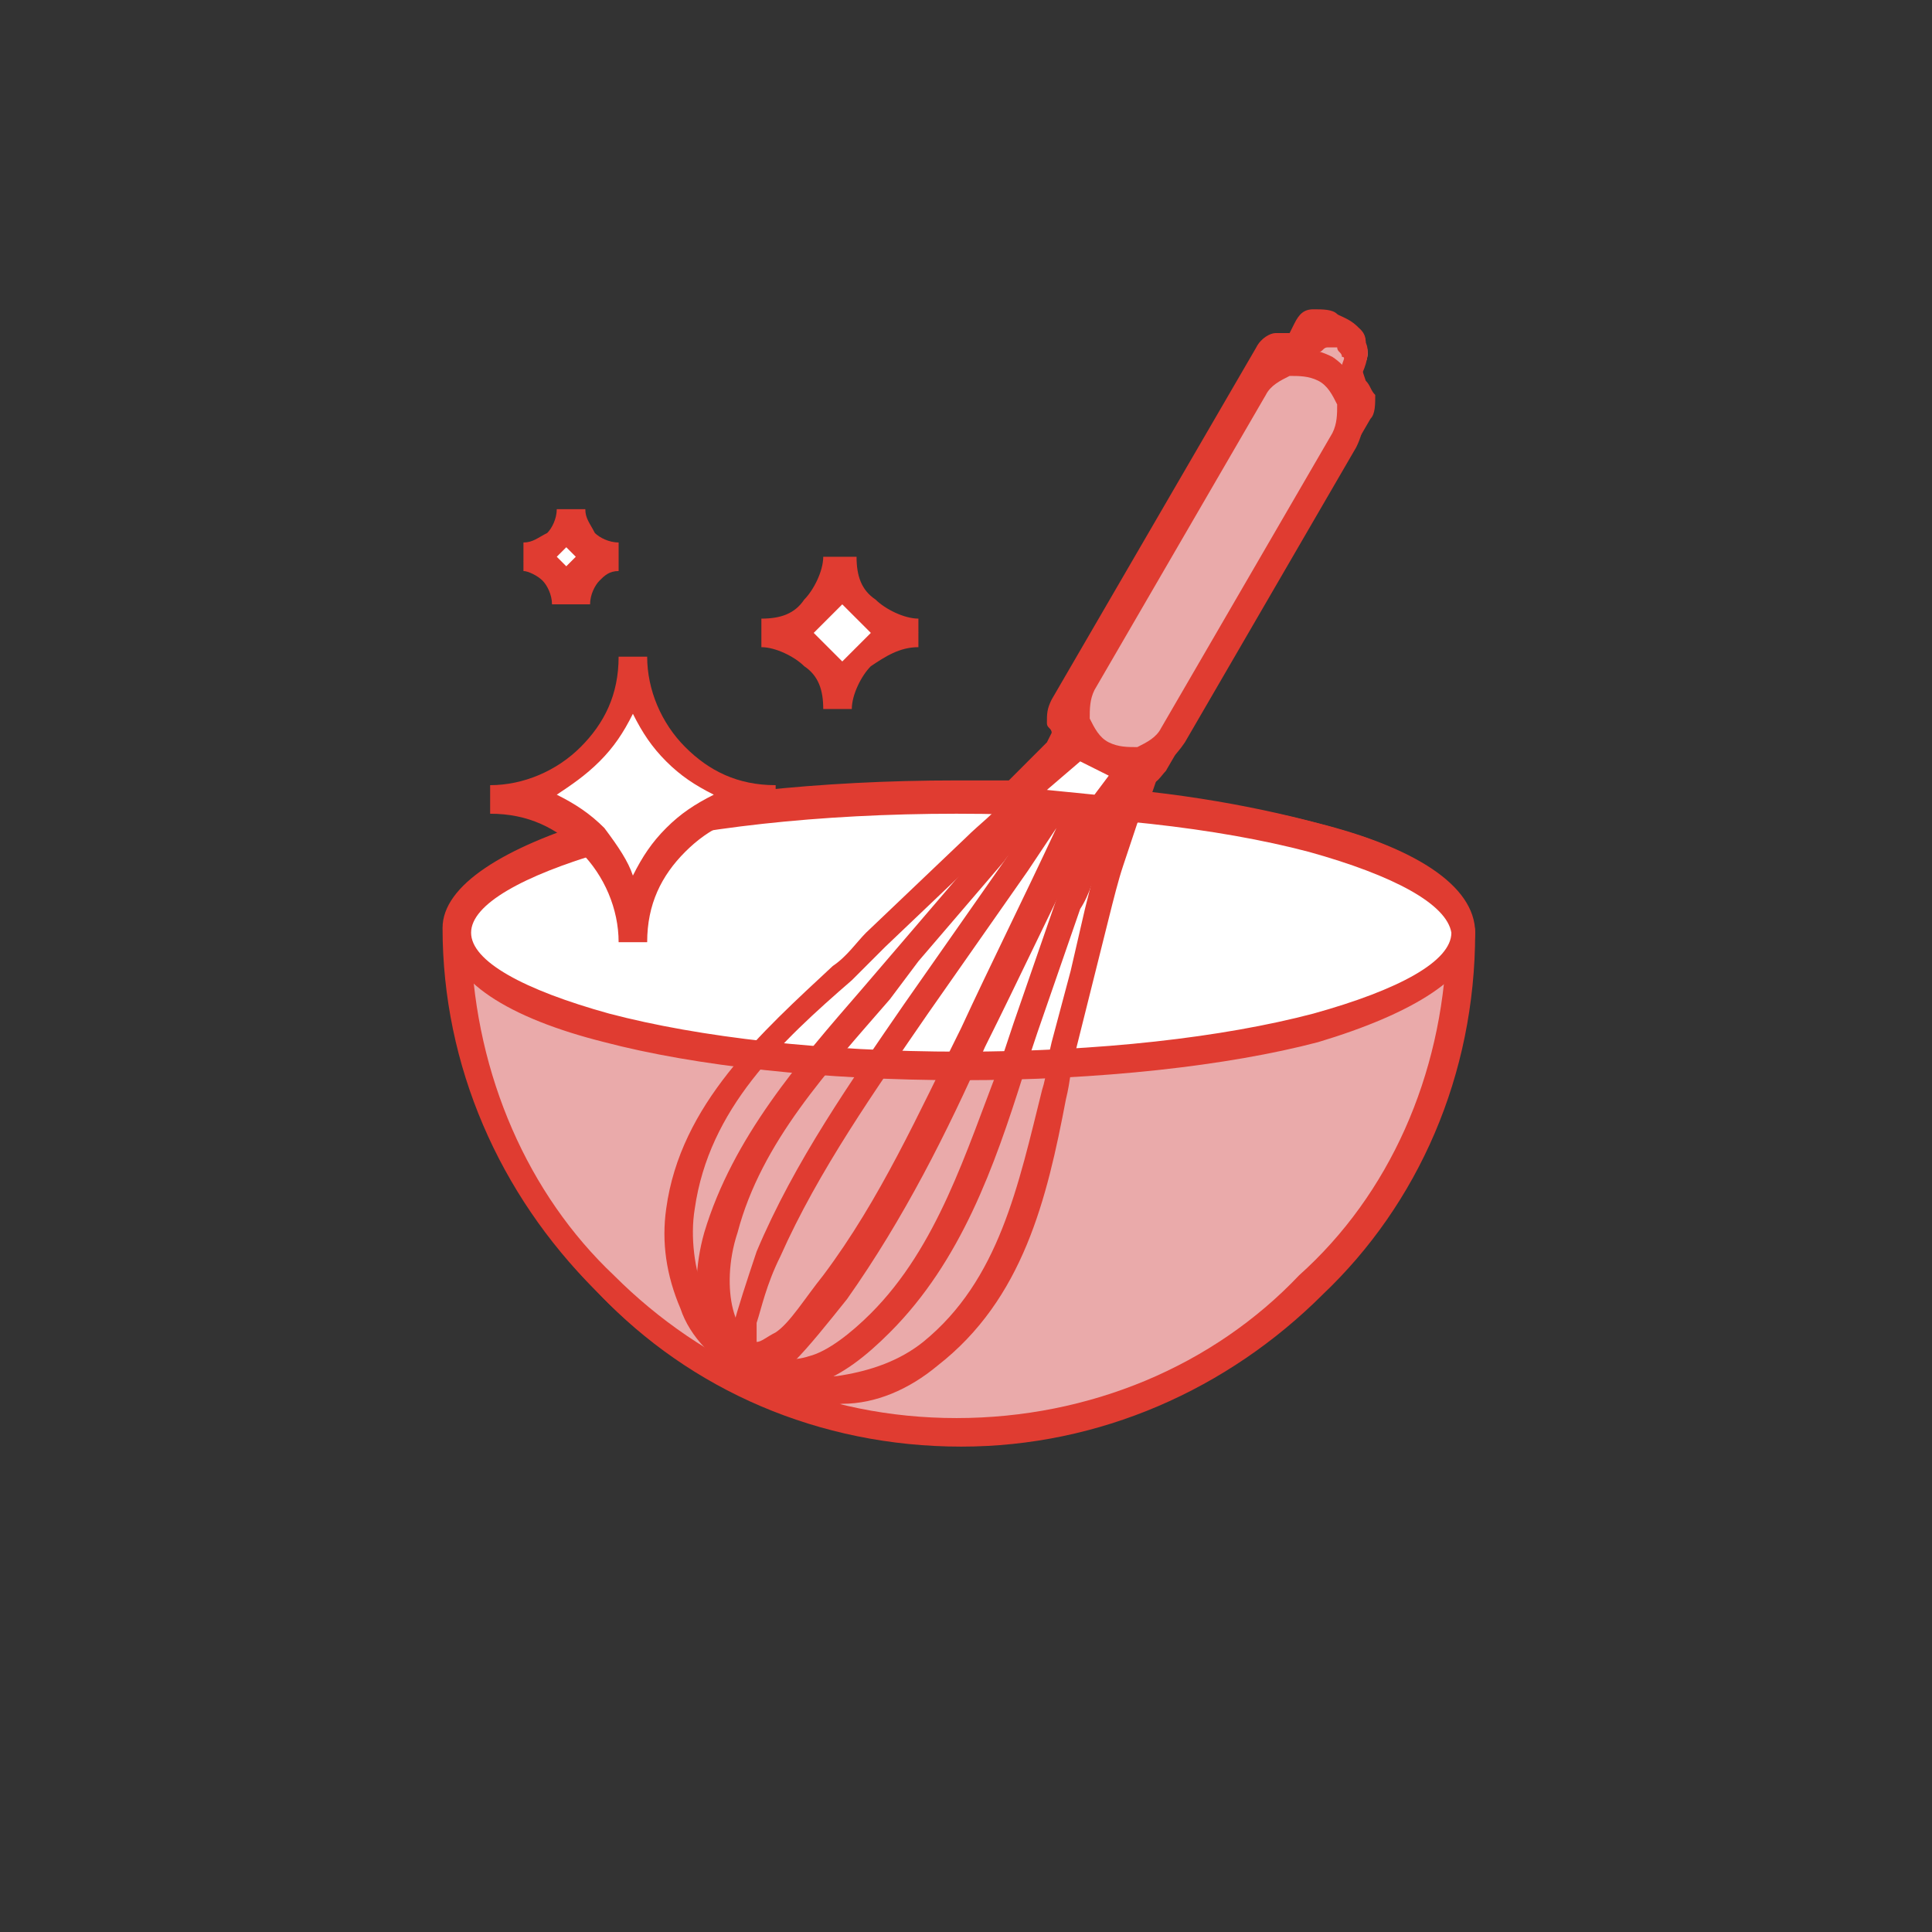 <?xml version="1.0" encoding="UTF-8"?> <!-- Generator: Adobe Illustrator 22.1.0, SVG Export Plug-In . SVG Version: 6.00 Build 0) --> <svg xmlns="http://www.w3.org/2000/svg" xmlns:xlink="http://www.w3.org/1999/xlink" id="Layer_1" x="0px" y="0px" viewBox="0 0 40.6 40.6" style="enable-background:new 0 0 40.6 40.6;" xml:space="preserve"><rect x="0" y="0" width="40.6" height="40.6" fill="#333333" stroke="none"/> <style type="text/css"> .st0{fill-rule:evenodd;clip-rule:evenodd;fill:#EAAAAA;} .st1{fill:#E03C31;} .st2{fill-rule:evenodd;clip-rule:evenodd;fill:#FFFFFF;} </style> <path class="st0" d="M28.4,8.1c0.2,0.1,0.3,0.4,0.2,0.6l-4.3,7.4c-0.1,0.2-0.3,0.3-0.5,0.2c-0.1,0.2-0.2,0.5-0.3,0.7 c4.2,0.4,7.2,1.4,7.2,2.7c0,5.8-4.7,10.5-10.5,10.5c-5.8,0-10.5-4.7-10.5-10.5c0-1.6,4.7-2.8,10.5-2.8c0.4,0,0.8,0,1.2,0 c0.2-0.2,0.4-0.4,0.6-0.6c0.2-0.2,0.4-0.4,0.5-0.7c-0.1-0.1-0.2-0.4-0.1-0.5l4.3-7.4c0.1-0.2,0.4-0.3,0.6-0.2l0.1,0L27.6,7 c0.1-0.2,0.4-0.3,0.6-0.2L28.5,7c0.2,0.1,0.3,0.4,0.2,0.6L28.4,8.1L28.4,8.1L28.4,8.1z"></path> <path class="st1" d="M28.7,8c0.1,0.1,0.1,0.2,0.2,0.3c0,0.2,0,0.4-0.1,0.5l-4.3,7.4c-0.1,0.1-0.2,0.3-0.4,0.3l0,0 c-0.1,0-0.1,0-0.2,0l-0.1,0.1c2,0.2,3.7,0.6,4.9,1c1.4,0.5,2.2,1.2,2.2,1.9c0,3-1.2,5.7-3.2,7.6c-2,2-4.7,3.2-7.6,3.2 c-3,0-5.7-1.2-7.6-3.2c-2-2-3.2-4.7-3.2-7.6c0-0.9,1.3-1.7,3.3-2.3c1.9-0.5,4.6-0.8,7.5-0.8l1.1,0l0.2-0.2c0.1-0.1,0.2-0.2,0.3-0.3 c0.1-0.1,0.2-0.2,0.3-0.3l0.1-0.2c0-0.1-0.1-0.1-0.1-0.2c0-0.2,0-0.3,0.1-0.5l4.3-7.4c0.1-0.2,0.3-0.3,0.4-0.3c0.1,0,0.2,0,0.3,0 l0.1-0.2c0.1-0.2,0.2-0.3,0.4-0.3c0.2,0,0.4,0,0.5,0.1c0.1,0.1,0.2,0.1,0.3,0.2c0.2,0.1,0.3,0.2,0.3,0.4c0,0.2,0,0.3-0.1,0.5L28.7,8 L28.7,8z M28.4,8.4C28.3,8.4,28.3,8.3,28.4,8.4l-0.1-0.1C28.1,8.2,28,8,28.1,7.9l0.3-0.4c0,0,0-0.1,0-0.1c0,0,0-0.1-0.1-0.1L28,7.1 c0,0-0.1,0-0.1,0c0,0-0.1,0-0.1,0.1l-0.3,0.4c-0.1,0.1-0.3,0.2-0.4,0.1l-0.1-0.1c0,0-0.1,0-0.1,0c0,0-0.1,0-0.1,0.1l-4.3,7.4 c0,0,0,0.1,0,0.1c0,0,0,0.1,0,0.1c0.1,0.1,0.1,0.3,0,0.4L22.4,16c-0.1,0.1-0.2,0.2-0.3,0.3c-0.1,0.1-0.2,0.2-0.3,0.3L21.5,17 c-0.1,0.1-0.1,0.1-0.2,0.1c-0.4,0-0.8,0-1.2,0c-2.9,0-5.5,0.3-7.4,0.8C11,18.4,9.9,19,9.9,19.6c0,2.8,1.1,5.4,3,7.2 c1.9,1.9,4.4,3,7.2,3c2.8,0,5.4-1.1,7.2-3c1.9-1.9,3-4.4,3-7.2c0-0.5-0.7-1-1.8-1.4c-1.2-0.5-3-0.8-5.1-1c0,0-0.1,0-0.1,0 c-0.1-0.1-0.2-0.2-0.2-0.4l0.1-0.4l0.1-0.3c0.1-0.1,0.2-0.2,0.3-0.2c0,0,0.1,0,0.1,0l0,0c0,0,0.1,0,0.1-0.1l4.3-7.4 C28.4,8.5,28.4,8.4,28.4,8.4L28.4,8.4z"></path> <path class="st0" d="M9.7,19.6h21c0,5.8-4.7,10.5-10.5,10.5C14.4,30.1,9.7,25.4,9.7,19.6L9.7,19.6z"></path> <path class="st1" d="M9.7,19.3h21c0.2,0,0.3,0.1,0.3,0.3v0c0,3-1.2,5.7-3.2,7.6c-2,2-4.7,3.2-7.6,3.2c-3,0-5.7-1.2-7.6-3.2 c-2-2-3.2-4.7-3.2-7.6C9.4,19.5,9.5,19.3,9.7,19.3L9.7,19.3z M30.4,19.9H9.9c0.1,2.7,1.2,5.2,3,6.9c1.9,1.9,4.4,3,7.2,3 c2.8,0,5.4-1.1,7.2-3C29.2,25.1,30.3,22.6,30.4,19.9L30.4,19.9z"></path> <path class="st2" d="M20.2,16.8c5.8,0,10.5,1.3,10.5,2.8s-4.7,2.8-10.5,2.8c-5.8,0-10.5-1.3-10.5-2.8S14.4,16.8,20.2,16.8L20.2,16.8 z"></path> <path class="st1" d="M20.2,16.5c2.9,0,5.6,0.3,7.5,0.8c2,0.5,3.3,1.3,3.3,2.3c0,0.9-1.3,1.7-3.3,2.3c-1.9,0.5-4.6,0.8-7.5,0.8 c-2.9,0-5.6-0.3-7.5-0.8c-2-0.5-3.3-1.3-3.3-2.3c0-0.9,1.3-1.7,3.3-2.3C14.6,16.8,17.2,16.5,20.2,16.5L20.2,16.5z M27.5,17.9 c-1.9-0.5-4.5-0.8-7.4-0.8c-2.9,0-5.5,0.3-7.4,0.8C11,18.4,9.9,19,9.9,19.6c0,0.6,1.1,1.2,2.9,1.7c1.9,0.5,4.5,0.8,7.4,0.8 c2.9,0,5.5-0.3,7.4-0.8c1.8-0.5,2.9-1.1,2.9-1.7C30.4,19,29.3,18.4,27.5,17.9L27.5,17.9z"></path> <path class="st1" d="M23.7,13c0.1-0.1,0.3-0.2,0.4-0.1c0.1,0.1,0.2,0.3,0.1,0.4l0,0c-0.3,0.5-0.6,1-0.9,1.5 c-0.2,0.3-0.3,0.5-0.5,0.8c-0.2,0.3-0.4,0.5-0.6,0.8c-0.2,0.3-0.4,0.5-0.7,0.7c-0.3,0.3-0.5,0.5-0.8,0.8l-2.1,2 c-0.2,0.2-0.5,0.5-0.7,0.7c-1.5,1.3-3,2.7-3.3,4.8c-0.1,0.6,0,1.3,0.2,1.8c0.2,0.5,0.6,0.9,1.2,1.3l0,0c0.6,0.3,1.2,0.5,1.7,0.4 c0.6-0.1,1.2-0.3,1.7-0.7c1.6-1.3,2-3.3,2.5-5.3c0.1-0.3,0.1-0.6,0.2-1l0.4-1.5l0.3-1.3c0.1-0.4,0.2-0.8,0.3-1.1 c0.1-0.3,0.2-0.7,0.3-1c0.1-0.3,0.2-0.6,0.4-0.9l0,0c0.1-0.3,0.3-0.6,0.4-0.8c0.2-0.3,0.3-0.6,0.4-0.8l0.4-0.8 c0.1-0.1,0.3-0.2,0.4-0.1c0.1,0.1,0.2,0.3,0.1,0.4l-0.4,0.8c-0.1,0.3-0.3,0.5-0.4,0.8c-0.1,0.3-0.3,0.5-0.4,0.8l0,0 c-0.1,0.3-0.2,0.6-0.4,0.9c-0.1,0.3-0.2,0.6-0.3,0.9c-0.1,0.3-0.2,0.7-0.3,1.1l-0.7,2.8c-0.1,0.3-0.1,0.6-0.2,1 c-0.4,2.1-0.9,4.2-2.7,5.6c-0.6,0.5-1.3,0.8-2,0.8c-0.6,0.1-1.3-0.1-2-0.5l0,0c-0.7-0.4-1.2-0.9-1.4-1.5c-0.3-0.7-0.4-1.4-0.3-2.1 c0.3-2.2,2-3.7,3.5-5.1c0.3-0.2,0.5-0.5,0.7-0.7l2.1-2c0.3-0.3,0.6-0.5,0.8-0.8c0.2-0.2,0.5-0.5,0.7-0.7c0.2-0.2,0.4-0.5,0.6-0.7 c0.2-0.2,0.3-0.5,0.5-0.8C23.1,14,23.4,13.5,23.7,13L23.7,13L23.7,13z"></path> <path class="st1" d="M23.9,13.1c0.1-0.1,0.2-0.2,0.4-0.1c0.1,0.1,0.2,0.3,0.1,0.4L24,14.1c-0.2,0.3-0.3,0.5-0.5,0.8l0,0 c-0.2,0.3-0.3,0.5-0.5,0.8c-0.2,0.3-0.4,0.5-0.6,0.8c-0.2,0.3-0.4,0.5-0.6,0.8c-0.2,0.3-0.5,0.5-0.7,0.8l-1.8,2.1L18.7,21 c-1.3,1.5-2.7,3-3.2,4.9c-0.2,0.6-0.2,1.2-0.1,1.6c0.1,0.4,0.3,0.7,0.6,0.9l0,0c0.3,0.2,0.7,0.2,1,0.1c0.4-0.1,0.9-0.5,1.3-0.9 c1.4-1.4,2-3.4,2.7-5.2l0.3-0.9l0.9-2.6c0.1-0.4,0.3-0.7,0.4-1c0.1-0.3,0.2-0.6,0.4-0.9c0.1-0.3,0.3-0.6,0.4-0.9 c0.1-0.3,0.3-0.6,0.4-0.8c0.3-0.5,0.6-1,0.9-1.6c0.1-0.1,0.3-0.2,0.4-0.1c0.1,0.1,0.2,0.3,0.1,0.4c-0.3,0.5-0.6,1-0.9,1.5 c-0.1,0.3-0.3,0.5-0.4,0.8c-0.1,0.3-0.3,0.6-0.4,0.9c-0.1,0.3-0.2,0.6-0.4,0.9c-0.1,0.3-0.2,0.7-0.4,1l-0.9,2.6l-0.3,0.9 c-0.6,1.9-1.3,3.9-2.8,5.4c-0.5,0.5-1,0.9-1.6,1.1c-0.5,0.2-1,0.1-1.5-0.1l0,0c-0.5-0.3-0.8-0.7-0.9-1.2c-0.1-0.5-0.1-1.2,0.1-1.9 c0.6-2,2-3.6,3.3-5.1l0.6-0.7l1.8-2.1c0.3-0.3,0.5-0.6,0.7-0.8c0.2-0.3,0.4-0.5,0.6-0.8c0.2-0.3,0.4-0.5,0.5-0.8 c0.2-0.3,0.3-0.5,0.5-0.8l0,0c0.2-0.3,0.3-0.5,0.5-0.8L23.9,13.1L23.9,13.1z"></path> <path class="st1" d="M24.1,13.2c0.1-0.1,0.3-0.2,0.4-0.1c0.1,0,0.1,0.1,0.1,0.1c0.1,0,0.1,0,0.2,0c0.1,0.1,0.2,0.3,0.1,0.4L24,15.2 L23.6,16c-0.1,0.3-0.3,0.5-0.4,0.8c-0.2,0.3-0.3,0.6-0.4,0.9c-0.7,1.4-1.4,2.9-2.1,4.3c-0.8,1.8-1.7,3.6-2.9,5.3 c-0.4,0.5-0.8,1-1.1,1.3c-0.4,0.3-0.7,0.4-1,0.3l0,0c-0.3-0.2-0.4-0.5-0.3-1c0.1-0.4,0.3-1,0.5-1.6c0.8-1.9,2-3.6,3.1-5.2 c0.7-1,1.4-2,2.1-3l0.6-0.9c0.2-0.3,0.4-0.5,0.5-0.8c0.2-0.3,0.3-0.5,0.5-0.8l0.5-0.8C23.6,14.2,23.9,13.7,24.1,13.2L24.1,13.2 L24.1,13.2z M22.2,17.4l-0.6,0.9c-0.7,1-1.4,2-2.1,3c-1.1,1.6-2.3,3.3-3.1,5.1c-0.3,0.6-0.4,1.1-0.5,1.4c0,0.2,0,0.4,0,0.4l0,0 c0.1,0,0.2-0.1,0.4-0.2c0.3-0.2,0.6-0.7,1-1.2c1.2-1.6,2-3.4,2.9-5.2C20.8,20.3,21.5,18.9,22.2,17.4L22.2,17.4z"></path> <path class="st0" d="M27.4,8.5L27.4,8.5c0.3,0.2,0.7,0.1,0.8-0.2l0.3-0.5c0.2-0.3,0.1-0.7-0.2-0.8l0,0c-0.3-0.2-0.7-0.1-0.8,0.2 l-0.3,0.5C27,8,27.1,8.3,27.4,8.5L27.4,8.5z"></path> <path class="st1" d="M27.5,8.3c0.1,0,0.2,0.1,0.2,0c0.1,0,0.1-0.1,0.2-0.1l0.3-0.5c0-0.1,0.1-0.2,0-0.2c0-0.1-0.1-0.1-0.1-0.2l0,0 c-0.1,0-0.2,0-0.2,0c-0.1,0-0.1,0.1-0.2,0.1l-0.3,0.6c0,0.1,0,0.2,0,0.2C27.4,8.2,27.5,8.2,27.5,8.3L27.5,8.3z M27.9,8.8 c-0.2,0.1-0.5,0-0.7-0.1l0,0c-0.2-0.1-0.4-0.3-0.4-0.5c-0.1-0.2,0-0.4,0.1-0.6L27.2,7c0.1-0.2,0.3-0.4,0.5-0.4 c0.2-0.1,0.4,0,0.6,0.1l0,0c0.2,0.1,0.4,0.3,0.4,0.5c0.1,0.2,0,0.5-0.1,0.7l-0.3,0.5C28.3,8.6,28.1,8.8,27.9,8.8L27.9,8.8z"></path> <path class="st0" d="M27.8,7.7L27.8,7.7c0.5,0.3,0.7,1,0.4,1.5l-3.6,6.2c-0.3,0.5-1,0.7-1.5,0.4h0c-0.5-0.3-0.7-1-0.4-1.5l3.6-6.2 C26.6,7.6,27.3,7.4,27.8,7.7L27.8,7.7z"></path> <path class="st1" d="M27.7,8L27.7,8c-0.2-0.1-0.4-0.1-0.6-0.1c-0.2,0.1-0.4,0.2-0.5,0.4L23,14.5c-0.1,0.2-0.1,0.4-0.1,0.6 c0.1,0.2,0.2,0.4,0.4,0.5l0,0c0.2,0.1,0.4,0.1,0.6,0.1c0.2-0.1,0.4-0.2,0.5-0.4L28,9.1c0.1-0.2,0.1-0.4,0.1-0.6 C28,8.3,27.9,8.1,27.7,8L27.7,8z M28,7.5L28,7.5c0.3,0.2,0.5,0.5,0.6,0.8c0.1,0.3,0.1,0.7-0.1,1.1l-3.6,6.2 c-0.2,0.3-0.5,0.6-0.8,0.6c-0.3,0.1-0.7,0.1-1.1-0.1c-0.3-0.2-0.6-0.5-0.6-0.8c-0.1-0.3-0.1-0.7,0.1-1.1L26.1,8 c0.2-0.3,0.5-0.6,0.8-0.6C27.3,7.3,27.6,7.3,28,7.5L28,7.5L28,7.5z"></path> <path class="st2" d="M22.7,15.6c0.4,0.2,0.7,0.4,1.1,0.6c-0.2,0.2-0.4,0.5-0.5,0.7c-0.6,0-1.2-0.1-1.8-0.1 C21.8,16.4,22.2,16,22.7,15.6L22.7,15.6z"></path> <path class="st1" d="M22.8,15.4l1.1,0.6c0.1,0.1,0.2,0.3,0.1,0.4l-0.6,0.7c-0.1,0.1-0.2,0.1-0.2,0.1l-1.8-0.1 c-0.2,0-0.3-0.1-0.3-0.3c0-0.1,0-0.2,0.1-0.2l1.3-1.2C22.6,15.3,22.7,15.3,22.8,15.4L22.8,15.4z M23.3,16.3L22.7,16L22,16.6l1,0.1 L23.3,16.3L23.3,16.3z"></path> <path class="st2" d="M13.3,19.8c0-1.6,1.3-2.9,2.9-2.9c-1.6,0-2.9-1.3-2.9-2.9c0,1.6-1.3,2.9-2.9,2.9C12,16.8,13.3,18.1,13.3,19.8 L13.3,19.8z"></path> <path class="st1" d="M13.3,18.4c0.2-0.4,0.4-0.7,0.7-1c0.3-0.3,0.6-0.5,1-0.7c-0.4-0.2-0.7-0.4-1-0.7c-0.3-0.3-0.5-0.6-0.7-1 c-0.2,0.4-0.4,0.7-0.7,1l0,0c-0.3,0.3-0.6,0.5-0.9,0.7c0.4,0.2,0.7,0.4,1,0.7C13,17.8,13.2,18.1,13.3,18.4L13.3,18.4z M14.4,17.9 c-0.5,0.5-0.8,1.1-0.8,1.9h-0.6c0-0.7-0.3-1.4-0.8-1.9c-0.5-0.5-1.1-0.8-1.9-0.8v-0.6c0.7,0,1.4-0.3,1.9-0.8 c0.5-0.5,0.8-1.1,0.8-1.9h0.6c0,0.7,0.3,1.4,0.8,1.9c0.5,0.5,1.1,0.8,1.9,0.8v0.6C15.5,17.1,14.9,17.4,14.4,17.9L14.4,17.9z"></path> <path class="st2" d="M17.7,14.9c0-0.9,0.7-1.6,1.6-1.6c-0.9,0-1.6-0.7-1.6-1.6c0,0.9-0.7,1.6-1.6,1.6C16.9,13.3,17.7,14,17.7,14.9 L17.7,14.9z"></path> <path class="st1" d="M17.7,13.9c0.1-0.1,0.2-0.2,0.3-0.3c0.1-0.1,0.2-0.2,0.3-0.3c-0.1-0.1-0.2-0.2-0.3-0.3 c-0.1-0.1-0.2-0.2-0.3-0.3c-0.1,0.1-0.2,0.2-0.3,0.3c-0.1,0.1-0.2,0.2-0.3,0.3c0.1,0.1,0.2,0.2,0.3,0.3 C17.5,13.7,17.6,13.8,17.7,13.9L17.7,13.9z M18.3,14c-0.2,0.2-0.4,0.6-0.4,0.9h-0.6c0-0.4-0.1-0.7-0.4-0.9c-0.2-0.2-0.6-0.4-0.9-0.4 V13c0.4,0,0.7-0.1,0.9-0.4c0.2-0.2,0.4-0.6,0.4-0.9H18c0,0.4,0.1,0.7,0.4,0.9c0.2,0.2,0.6,0.4,0.9,0.4v0.6 C18.9,13.6,18.6,13.8,18.3,14L18.3,14z"></path> <path class="st2" d="M11.9,12.7c0-0.5,0.4-0.9,0.9-0.9c-0.5,0-0.9-0.4-0.9-0.9c0,0.5-0.4,0.9-0.9,0.9C11.5,11.7,11.9,12.1,11.9,12.7 L11.9,12.7z"></path> <path class="st1" d="M11.6,12.7L11.6,12.7c0-0.2-0.1-0.4-0.2-0.5C11.3,12.1,11.1,12,11,12h0v-0.6h0c0.2,0,0.3-0.1,0.5-0.2l0,0 c0.1-0.1,0.2-0.3,0.2-0.5v0h0.6v0c0,0.2,0.1,0.3,0.2,0.5c0.1,0.1,0.3,0.2,0.5,0.2h0V12h0c-0.2,0-0.3,0.1-0.4,0.2l0,0 c-0.1,0.1-0.2,0.3-0.2,0.5v0H11.6L11.6,12.7z M11.9,11.9c0.1-0.1,0.1-0.1,0.2-0.2L12,11.6l-0.1-0.1c-0.1,0.1-0.1,0.1-0.2,0.2 L11.9,11.9L11.9,11.9L11.9,11.9z"></path> </svg> 